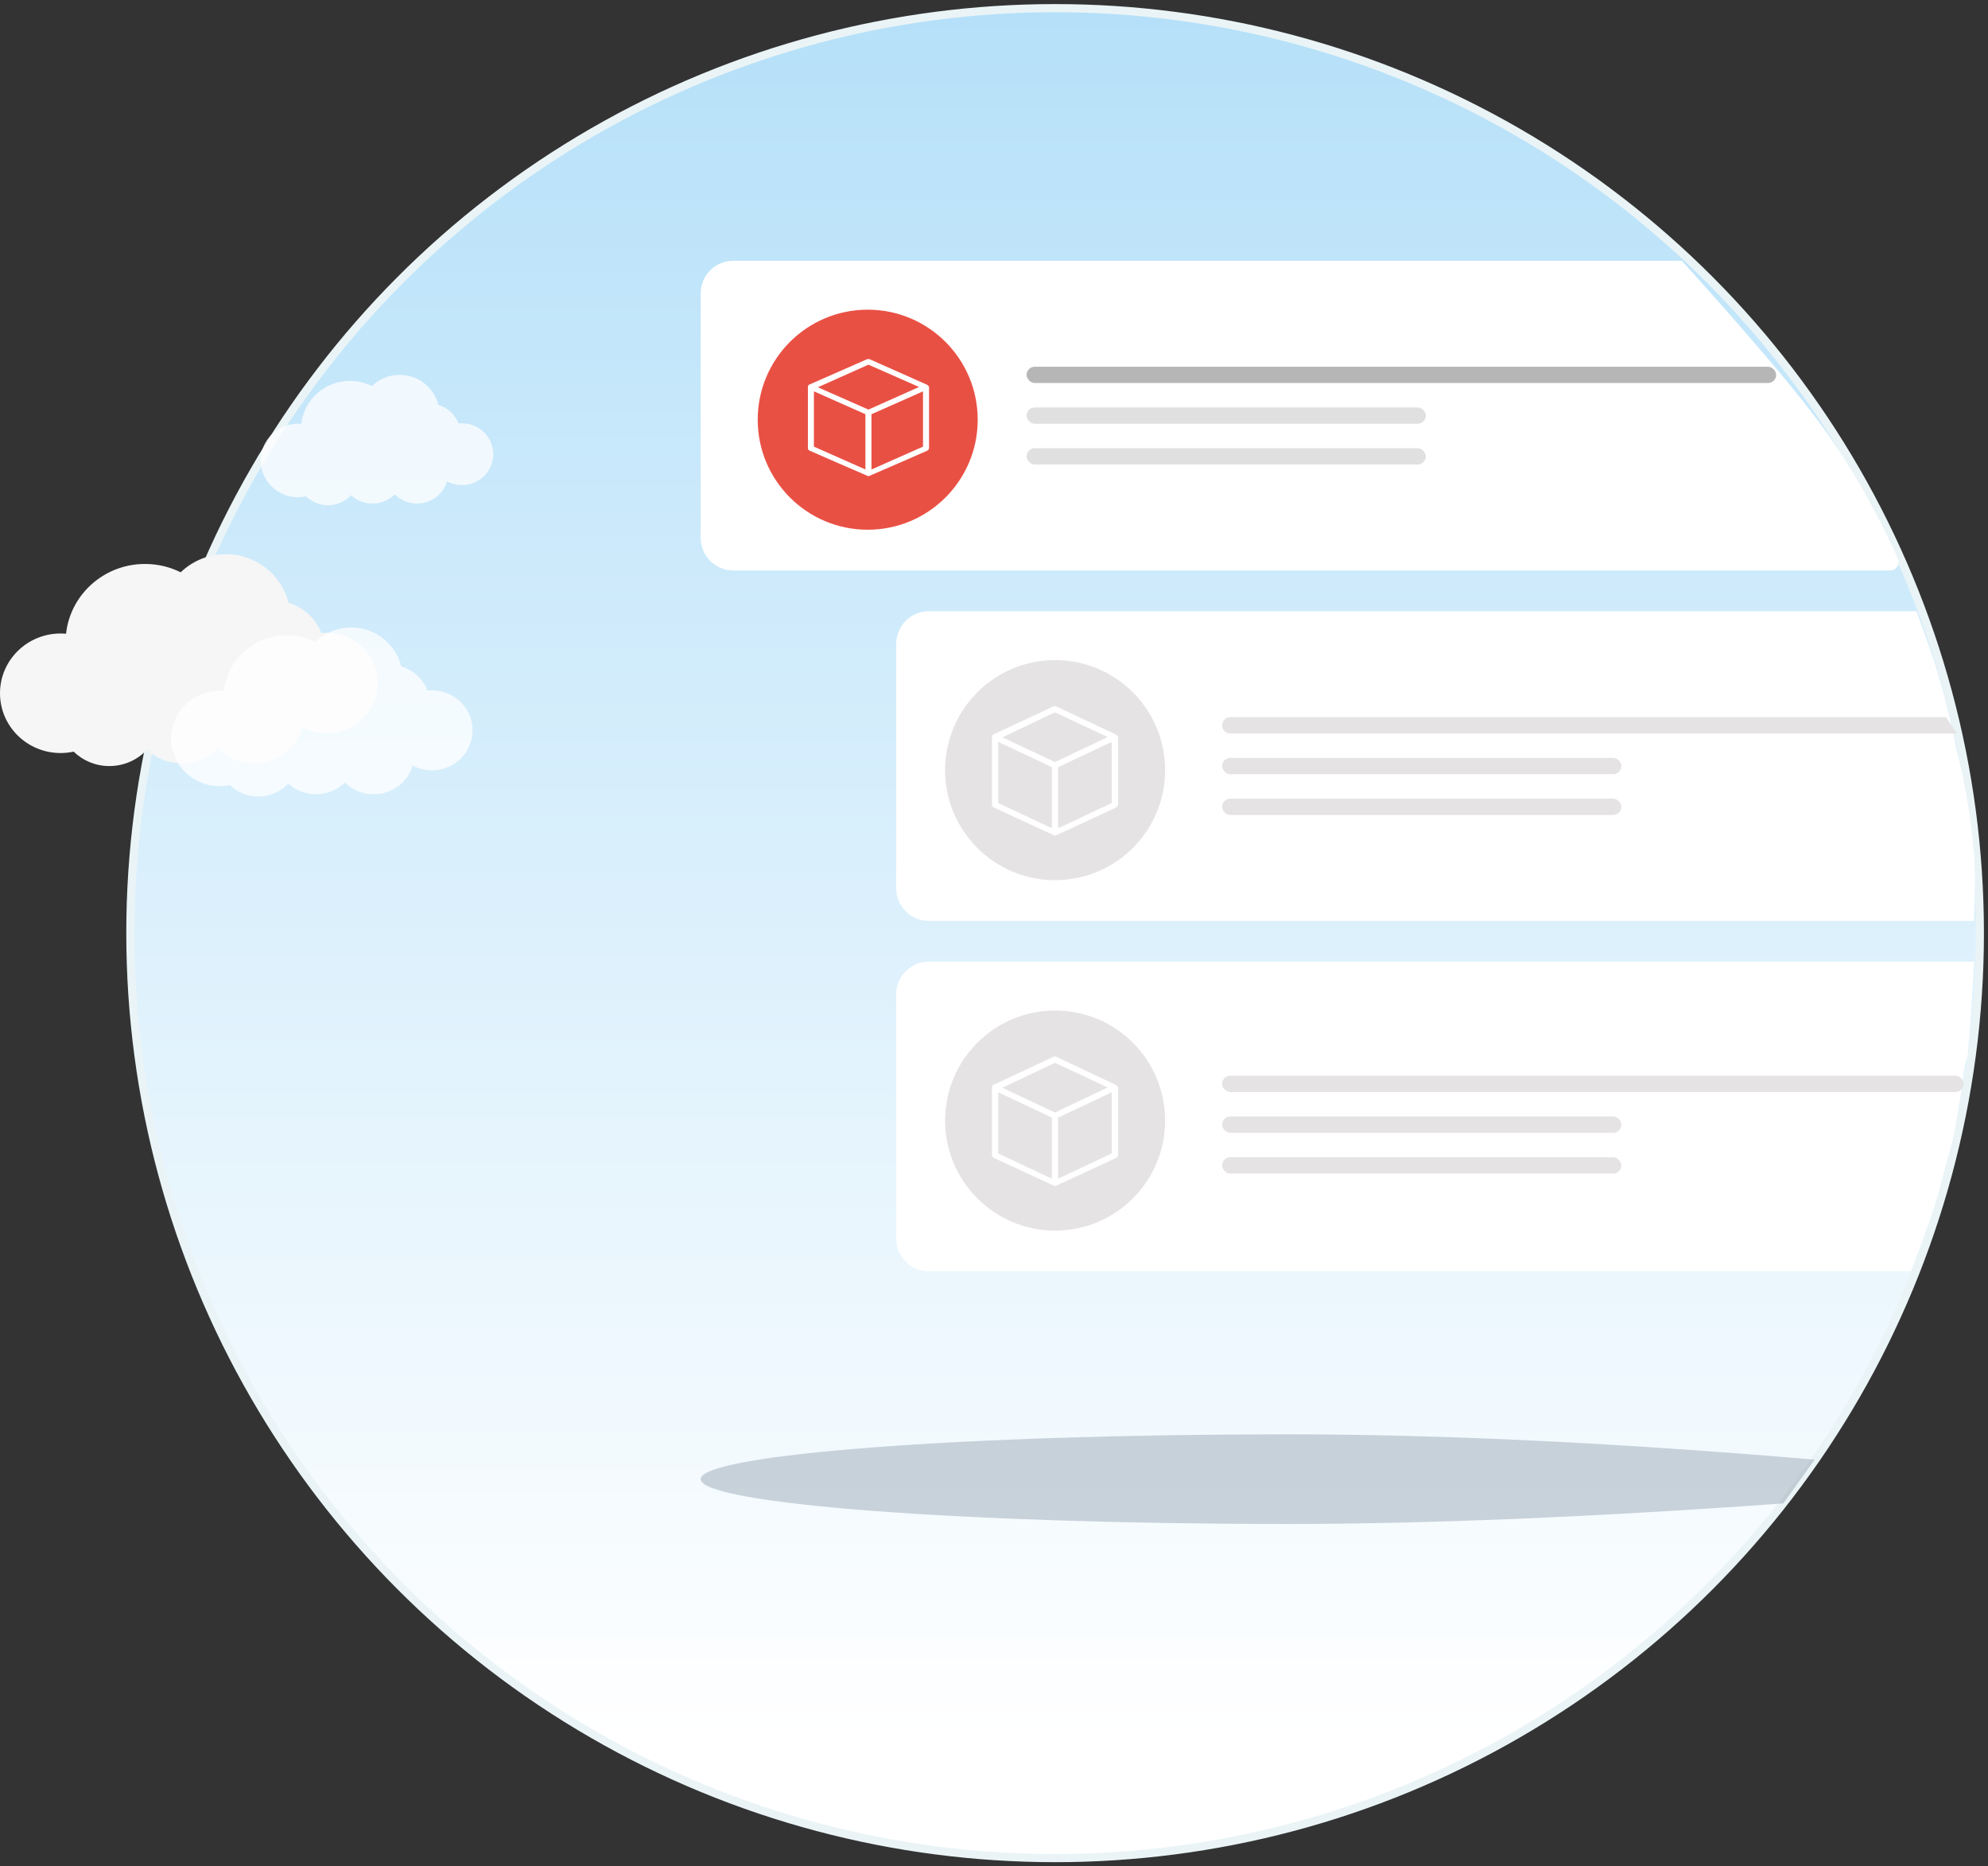 <svg xmlns="http://www.w3.org/2000/svg" width="244" height="229" viewBox="0 0 244 229">
  <rect x="0" y="0" width="244" height="229" fill="#333333" stroke="none"/>
  <defs>
    <linearGradient id="emptyproduct-a" x1="50%" x2="50%" y1="93.344%" y2="0%">
      <stop offset="0%" stop-color="#FFF"/>
      <stop offset="100%" stop-color="#B5E0F9"/>
    </linearGradient>
  </defs>
  <g fill="none" fill-rule="evenodd" transform="translate(0 1)">
    <g transform="translate(16)">
      <circle cx="113.5" cy="113.5" r="113.5" fill="url(#emptyproduct-a)" fill-rule="nonzero" stroke="#EAF4F6"/>
      <path fill="#8291A3" fill-rule="nonzero" d="M142,186 C159.176,186 179.471,185.159 202.884,183.478 L206.721,178.107 C182.451,176.036 160.878,175 142,175 C102.235,175 70,177.462 70,180.5 C70,183.538 102.235,186 142,186 Z" opacity=".383"/>
      <g transform="translate(70 31)">
        <path fill="#FFF" fill-rule="nonzero" d="M4,-2.04017627e-14 L120.428,6.21724894e-15 C134.908,16.09 138.257,20.859 140.824,25.026 C143.112,28.741 145.151,32.581 146.939,36.545 L146.939,36.545 C147.174,37.064 146.943,37.675 146.424,37.909 C146.291,37.969 146.146,38 146,38 L4,38 C1.791,38 2.705415e-16,36.209 0,34 L-8.8817842e-16,4 C-1.15871992e-15,1.791 1.791,-2.09104698e-14 4,-2.13162821e-14 Z"/>
        <g transform="translate(40 13)">
          <rect width="92" height="2" fill="#B6B6B6" rx="1"/>
          <rect width="49" height="2" y="10" fill="#E0E0E0" rx="1"/>
          <rect width="49" height="2" y="5" fill="#E0E0E0" rx="1"/>
        </g>
        <g fill-rule="nonzero" transform="translate(7 6)">
          <circle cx="13.5" cy="13.5" r="13.5" fill="#E95044"/>
          <g transform="translate(6.155 6.024)">
            <polygon fill="#E95044" points="14.485 3.459 14.485 11.011 7.423 14.116 .36 11.011 .36 3.459 7.423 .354"/>
            <path fill="#FFF" d="M14.649,3.196 C14.649,3.196 14.649,3.161 14.649,3.196 L7.586,0.056 C7.474,0.021 7.366,0.021 7.254,0.056 L0.191,3.161 C0.152,3.126 -0.03,3.36 0.005,3.461 L0.005,10.978 C0.005,11.111 0.079,11.212 0.226,11.279 C0.226,11.279 7.401,14.419 7.439,14.419 C7.478,14.419 14.653,11.279 14.653,11.279 C14.765,11.212 14.873,11.111 14.873,10.978 L14.873,3.461 C14.87,3.395 14.684,3.196 14.649,3.196 Z M7.064,13.584 L0.74,10.779 L0.74,3.996 L7.064,6.801 L7.064,13.584 Z M7.435,6.235 L1.224,3.496 L7.435,0.723 L13.647,3.461 L7.435,6.235 Z M14.131,10.779 L7.807,13.584 L7.807,6.804 L14.131,3.999 L14.131,10.779 Z"/>
          </g>
        </g>
      </g>
      <g transform="translate(94 74)">
        <path fill="#FFF" fill-rule="nonzero" d="M4,0 L125.232,0 C126.496,3.459 127.332,5.87 127.739,7.234 C129.405,12.821 129.956,15.956 130.15,17.001 C130.279,17.695 131.642,22.264 132.279,29.786 C132.424,31.499 132.424,34.237 132.279,38 L4,38 C1.791,38 1.15871992e-15,36.209 8.8817842e-16,34 L0,4 C-2.705415e-16,1.791 1.791,4.05812251e-16 4,0 Z"/>
        <g fill="#E5E3E3" transform="translate(40 13)">
          <path d="M1,-5.32907052e-15 L88.843,-5.32907052e-15 L90.187,2 L1,2 C0.448,2 6.76353751e-17,1.552 0,1 L0,1 C-6.76353751e-17,0.448 0.448,-5.22761746e-15 1,-5.32907052e-15 Z"/>
          <rect width="49" height="2" y="10" rx="1"/>
          <rect width="49" height="2" y="5" rx="1"/>
        </g>
        <g fill-rule="nonzero" transform="translate(6 6)">
          <circle cx="13.5" cy="13.5" r="13.5" fill="#E5E3E3"/>
          <path fill="#FFF" d="M15.246,3.533 C15.246,3.533 15.246,3.495 15.246,3.533 L7.896,0.061 C7.779,0.023 7.666,0.023 7.549,0.061 L0.199,3.495 C0.158,3.456 -0.031,3.715 0.005,3.827 L0.005,12.138 C0.005,12.285 0.082,12.396 0.235,12.47 C0.235,12.47 7.702,15.942 7.743,15.942 C7.783,15.942 15.25,12.47 15.25,12.47 C15.367,12.397 15.48,12.285 15.48,12.138 L15.48,3.827 C15.476,3.753 15.282,3.533 15.246,3.533 Z M7.352,15.019 L0.77,11.918 L0.77,4.418 L7.352,7.519 L7.352,15.019 Z M7.739,6.893 L1.273,3.865 L7.739,0.799 L14.204,3.827 L7.739,6.893 Z M14.707,11.918 L8.125,15.019 L8.125,7.523 L14.707,4.422 L14.707,11.918 Z" transform="translate(5.747 5.613)"/>
        </g>
      </g>
      <g transform="translate(94 117)">
        <path fill="#FFF" fill-rule="nonzero" d="M4,-2.13162821e-14 L132.315,-2.13162821e-14 L131.866,7.288 L131.499,11.542 C131.201,12.48 131.029,13.251 130.98,13.855 C130.836,15.643 130.383,17.722 130.043,19.983 C129.719,22.132 128.873,24.576 128.257,27.123 C127.724,29.324 126.483,32.949 124.533,38 L4,38 C1.791,38 2.705415e-16,36.209 0,34 L0,4 C-2.705415e-16,1.791 1.791,-2.09104698e-14 4,-2.13162821e-14 Z"/>
        <g fill="#E5E3E3" transform="translate(40 14)">
          <rect width="91" height="2" rx="1"/>
          <rect width="49" height="2" y="10" rx="1"/>
          <rect width="49" height="2" y="5" rx="1"/>
        </g>
        <g fill-rule="nonzero" transform="translate(6 6)">
          <circle cx="13.5" cy="13.5" r="13.5" fill="#E5E3E3"/>
          <path fill="#FFF" d="M15.246,3.533 C15.246,3.533 15.246,3.495 15.246,3.533 L7.896,0.061 C7.779,0.023 7.666,0.023 7.549,0.061 L0.199,3.495 C0.158,3.456 -0.031,3.715 0.005,3.827 L0.005,12.138 C0.005,12.285 0.082,12.396 0.235,12.47 C0.235,12.47 7.702,15.942 7.743,15.942 C7.783,15.942 15.25,12.47 15.25,12.47 C15.367,12.397 15.48,12.285 15.48,12.138 L15.48,3.827 C15.476,3.753 15.282,3.533 15.246,3.533 Z M7.352,15.019 L0.77,11.918 L0.77,4.418 L7.352,7.519 L7.352,15.019 Z M7.739,6.893 L1.273,3.865 L7.739,0.799 L14.204,3.827 L7.739,6.893 Z M14.707,11.918 L8.125,15.019 L8.125,7.523 L14.707,4.422 L14.707,11.918 Z" transform="translate(5.747 5.613)"/>
        </g>
      </g>
    </g>
    <path fill="#F6F6F6" fill-rule="nonzero" d="M17.791,68.201 C19.371,68.201 20.858,68.57 22.177,69.225 C23.601,67.85 25.557,67 27.711,67 C31.443,67 34.571,69.544 35.407,72.971 C37.273,73.523 38.769,74.912 39.451,76.693 C39.677,76.67 39.904,76.659 40.134,76.659 C43.581,76.659 46.377,79.415 46.377,82.815 C46.377,86.214 43.581,88.97 40.134,88.97 C39.06,88.97 38.047,88.702 37.165,88.232 C36.408,90.79 34.011,92.659 31.17,92.659 C29.437,92.659 27.867,91.961 26.735,90.833 C25.602,91.961 24.034,92.659 22.297,92.659 C20.65,92.659 19.147,92.028 18.031,90.997 C16.889,92.228 15.249,93 13.422,93 C11.714,93 10.168,92.327 9.041,91.23 C8.525,91.342 7.989,91.402 7.439,91.402 C3.329,91.402 0,88.118 0,84.068 C0,80.017 3.329,76.734 7.439,76.734 C7.663,76.734 7.883,76.745 8.105,76.765 C8.632,71.949 12.769,68.201 17.791,68.201 Z"/>
    <path fill="#FFF" fill-rule="nonzero" d="M35.194 76.958C36.454 76.958 37.641 77.252 38.693 77.775 39.83 76.678 41.39 76 43.109 76 46.086 76 48.582 78.03 49.248 80.764 50.737 81.204 51.931 82.312 52.475 83.733 52.655 83.715 52.836 83.706 53.019 83.706 55.77 83.706 58 85.905 58 88.618 58 91.329 55.77 93.528 53.019 93.528 52.162 93.528 51.354 93.314 50.651 92.939 50.047 94.98 48.135 96.471 45.868 96.471 44.485 96.471 43.232 95.914 42.33 95.014 41.426 95.914 40.174 96.471 38.789 96.471 37.475 96.471 36.276 95.967 35.386 95.145 34.474 96.127 33.166 96.743 31.709 96.743 30.345 96.743 29.112 96.207 28.213 95.331 27.801 95.421 27.374 95.468 26.935 95.468 23.656 95.468 21 92.848 21 89.617 21 86.385 23.656 83.766 26.935 83.766 27.113 83.766 27.289 83.775 27.466 83.79 27.887 79.948 31.187 76.958 35.194 76.958zM42.949 45.739C43.92 45.739 44.836 45.966 45.648 46.369 46.524 45.523 47.727 45 49.053 45 51.35 45 53.275 46.566 53.789 48.674 54.937 49.014 55.858 49.869 56.278 50.965 56.417 50.951 56.557 50.944 56.698 50.944 58.819 50.944 60.539 52.64 60.539 54.733 60.539 56.824 58.819 58.52 56.698 58.52 56.037 58.52 55.414 58.355 54.871 58.066 54.405 59.64 52.93 60.79 51.181 60.79 50.115 60.79 49.149 60.36 48.453 59.666 47.755 60.36 46.79 60.79 45.721 60.79 44.707 60.79 43.783 60.402 43.096 59.767 42.393 60.525 41.384 61 40.26 61 39.208 61 38.257 60.586 37.564 59.911 37.246 59.98 36.916 60.017 36.578 60.017 34.049 60.017 32 57.996 32 55.504 32 53.01 34.049 50.99 36.578 50.99 36.715 50.99 36.851 50.997 36.987 51.009 37.312 48.046 39.858 45.739 42.949 45.739z" opacity=".753"/>
  </g>
</svg>

